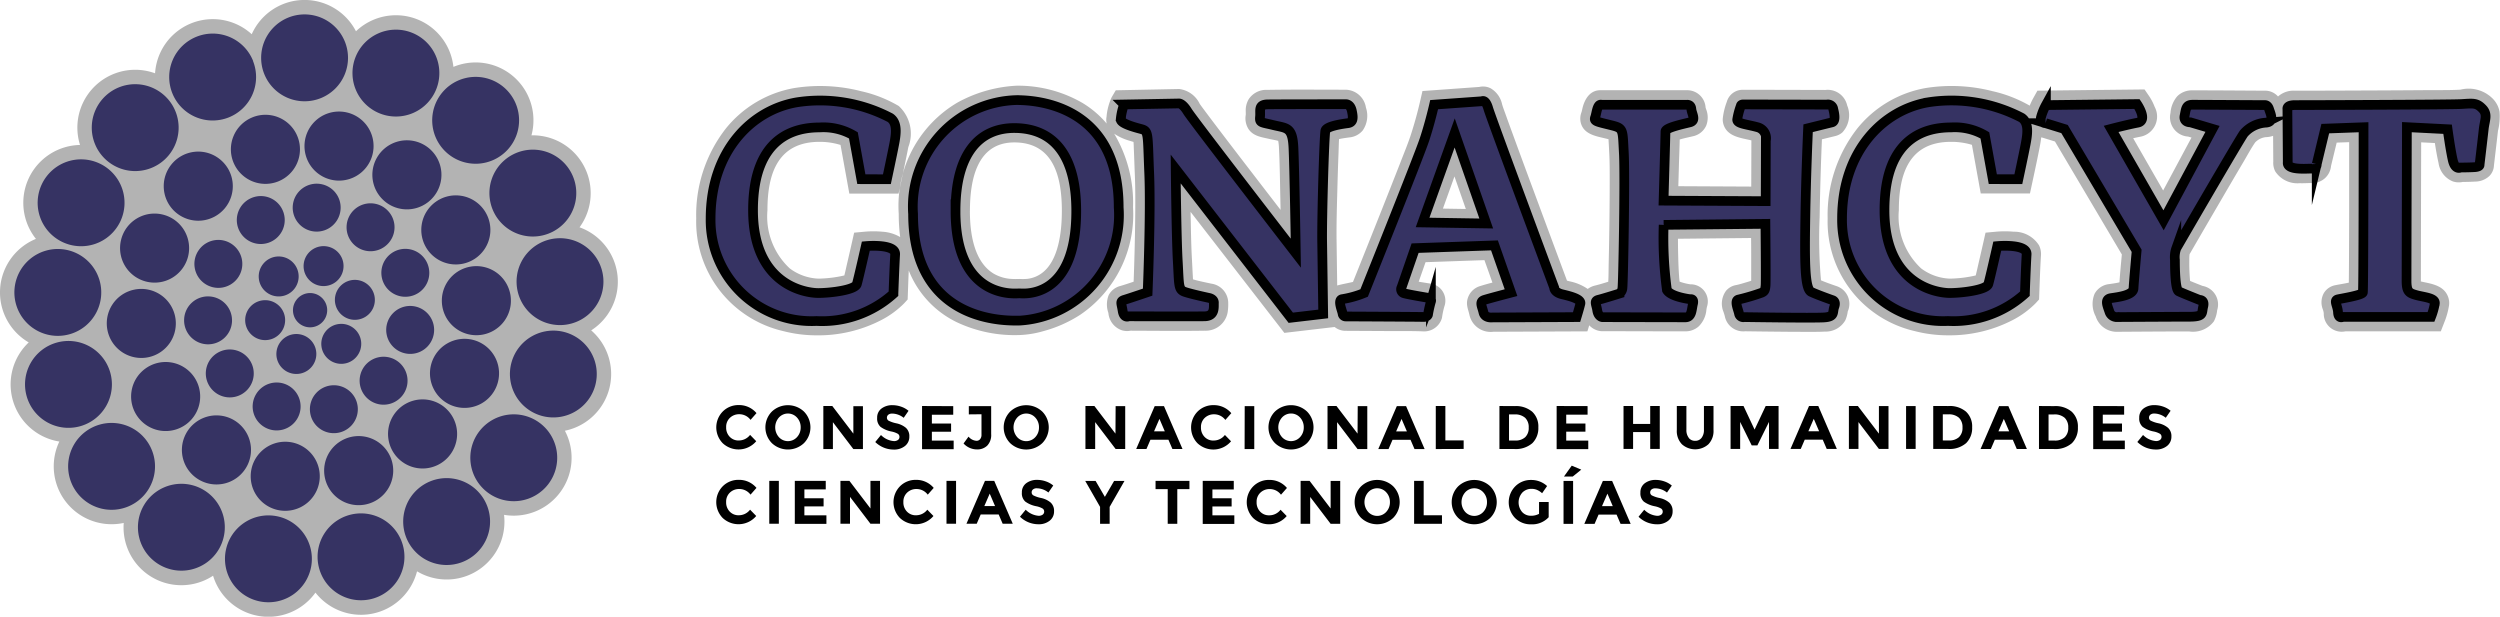 <svg id="Grupo_87" data-name="Grupo 87" xmlns="http://www.w3.org/2000/svg" xmlns:xlink="http://www.w3.org/1999/xlink" width="146.079" height="36.032" viewBox="0 0 146.079 36.032">
  <defs>
    <clipPath id="clip-path">
      <rect id="Rectángulo_220" data-name="Rectángulo 220" width="146.079" height="36.032" fill="none"/>
    </clipPath>
  </defs>
  <g id="Grupo_86" data-name="Grupo 86" clip-path="url(#clip-path)">
    <path id="Trazado_307" data-name="Trazado 307" d="M26.494,3.908a3.379,3.379,0,0,1,4.56,4,3.381,3.381,0,0,1,2.81,5.374,3.376,3.376,0,0,1,.68,6.022,3.379,3.379,0,0,1-1.537,5.865,3.381,3.381,0,0,1-3.555,4.914,3.376,3.376,0,0,1-5.084,3.3,3.38,3.38,0,0,1-5.935,1.244,3.38,3.38,0,0,1-5.983-.987A3.376,3.376,0,0,1,7.23,30.556,3.381,3.381,0,0,1,3.467,25.8a3.379,3.379,0,0,1-1.789-5.792A3.381,3.381,0,0,1,2.1,13.958,3.38,3.38,0,0,1,4.676,8.47,3.38,3.38,0,0,1,9.061,4.283,3.379,3.379,0,0,1,14.709,2,3.381,3.381,0,0,1,20.8,1.827a3.379,3.379,0,0,1,5.694,2.081M65.105,7.814a7.923,7.923,0,0,1,1.1,4.308,7.081,7.081,0,0,1-3.074,6.263,7.626,7.626,0,0,1-2.2.974,5.726,5.726,0,0,1-1.33.217,7.918,7.918,0,0,1-3.685-.744A5.678,5.678,0,0,1,53.1,15.805c-.021.462-.036.926-.053,1.386l-.011.308-.208.228a5.338,5.338,0,0,1-1.337.977,8.006,8.006,0,0,1-3.781.89,7.754,7.754,0,0,1-1.946-.248,6.561,6.561,0,0,1-5.083-6.58,8.213,8.213,0,0,1,1.726-5.25,6.612,6.612,0,0,1,4.015-2.373,9.628,9.628,0,0,1,3.9.187,7.564,7.564,0,0,1,2.194.865,2.191,2.191,0,0,1,.559,2.4c-.132.685-.28,1.37-.427,2.052l-.143.665H49.628l-.515-2.843a4.12,4.12,0,0,0-1.221-.181c-2.422,0-3.049,1.825-3.049,4a4.142,4.142,0,0,0,1.3,3.393,2.984,2.984,0,0,0,1.671.6,7.107,7.107,0,0,0,1.522-.187c.065-.254.12-.517.178-.766q.132-.566.26-1.133l.135-.6.609-.056a5.749,5.749,0,0,1,1.036,0,2.342,2.342,0,0,1,1.045.313,10.467,10.467,0,0,1-.084-1.35,7,7,0,0,1,3.447-6.519A8.009,8.009,0,0,1,59.4,5.007h.018a7.514,7.514,0,0,1,3.832,1.008,5.708,5.708,0,0,1,1.416,1.206.973.973,0,0,1-.009-.4,3.409,3.409,0,0,1,.3-1.139l.239-.406L68.9,5.2H68.9a1.54,1.54,0,0,1,1.2.864c.1.148.217.3.323.443q.356.477.717.951,1.021,1.344,2.051,2.681.816,1.062,1.635,2.124l-.014-.681c-.021-.981-.03-1.977-.081-2.957a2.766,2.766,0,0,0-.043-.394c-.138-.04-.355-.075-.464-.1-.463-.113-.973-.151-1.268-.585a1.165,1.165,0,0,1-.166-.825c.008-.075,0-.163,0-.24a1.278,1.278,0,0,1,.167-.673,1.223,1.223,0,0,1,1.1-.556c1.511-.027,3.035-.01,4.548-.01a1.225,1.225,0,0,1,1.208,1.044,1.5,1.5,0,0,1-.186,1.334,1.145,1.145,0,0,1-.763.407c-.134.017-.408.054-.621.1-.017.268-.02.553-.03.8-.029.723-.051,1.446-.07,2.169-.026,1-.058,2.017-.044,3.017q.018,1.285.036,2.57l.052-.015c.215-.058.442-.1.66-.148.062-.014.136-.029.21-.047q.84-2.093,1.671-4.188.553-1.393,1.1-2.79c.2-.523.432-1.074.606-1.607.208-.638.393-1.308.544-1.963l.139-.606,3.32-.239a.979.979,0,0,1,.664.08,1.424,1.424,0,0,1,.671.943c.053.181.128.372.191.55q.215.6.435,1.2.625,1.71,1.259,3.416.95,2.566,1.905,5.13l.174.044a2.858,2.858,0,0,1,1.037.441,1.162,1.162,0,0,1,.432-.2c.252-.061.513-.141.769-.222.02-.367.017-.759.025-1.114q.03-1.319.045-2.638c.009-.748.015-1.5.014-2.245,0-.5,0-1.007-.026-1.5-.014-.244-.023-.488-.04-.731,0-.028,0-.062-.006-.1L93.85,8.1c-.553-.135-1.259-.232-1.465-.864a1.022,1.022,0,0,1,.025-.681c.024-.075.04-.166.059-.243.137-.556.463-1.071,1.1-1.04H98.56a1.075,1.075,0,0,1,1.1,1.007c.008.033.021.069.03.1a1.309,1.309,0,0,1,.009.954,1.089,1.089,0,0,1-.763.625c-.188.047-.525.115-.788.194-.01.52-.034,1.047-.048,1.563q-.016.582-.033,1.165l4.261.022.008-2.7c-.612-.146-1.383-.213-1.62-.9a.982.982,0,0,1-.053-.361,3.922,3.922,0,0,1,.236-.988.962.962,0,0,1,.957-.706c1.6,0,3.2.006,4.8.01a1.163,1.163,0,0,1,1.276.9,1.479,1.479,0,0,1-.287,1.588,1.008,1.008,0,0,1-.414.207q-.387.092-.773.189c-.064,1.512-.109,3.028-.133,4.539a27.968,27.968,0,0,0,.078,3.7c.3.128.63.241.931.346a1.089,1.089,0,0,1,.633,1.473,1.864,1.864,0,0,1-.141.515,1.321,1.321,0,0,1-1.2.661c-.306.019-.626.015-.933.015-.469,0-.938,0-1.406-.006q-1.154-.01-2.308-.027a1.1,1.1,0,0,1-1.194-.872c-.018-.081-.05-.168-.073-.248a1.263,1.263,0,0,1,.147-1.25.987.987,0,0,1,.575-.328c.182-.034.392-.1.571-.154.1-.03.211-.061.32-.1,0-.138,0-.279,0-.413q0-.562,0-1.125,0-.48-.006-.96l-4.273.044q0,.537.015,1.073c.009.342.021.685.045,1.026.008.108.017.27.037.407a3.314,3.314,0,0,0,.624.156,1,1,0,0,1,.972,1.319c-.013.054-.022.11-.031.165a1.54,1.54,0,0,1-.45.974,1.153,1.153,0,0,1-.78.29c-1.617,0-3.233-.006-4.85-.01h-.033l-.033,0a1.078,1.078,0,0,1-.7-.343l-.109.354-5.493.023a1.268,1.268,0,0,1-1.393-.961c-.09-.406-.252-.672-.057-1.119a1.076,1.076,0,0,1,.688-.593c.231-.072.468-.139.707-.2L86.738,15.2l-3.441.12-.4,1.14c.234.041.471.076.684.111a1.007,1.007,0,0,1,.811,1.351,4.657,4.657,0,0,0-.129.611l-.008.044-.012.043a1.083,1.083,0,0,1-1.126.741c-.731-.027-1.49-.013-2.223-.018l-2.244-.012a1.019,1.019,0,0,1-.666-.224l-2.937.344-5.48-7.071q0,.207.008.414c.016.8.029,1.612.075,2.412.018.319.031.638.05.956,0,.043.005.1.01.162.344.1.74.179,1.074.251a1.144,1.144,0,0,1,.983,1.154,3.01,3.01,0,0,1-.033.519A1.3,1.3,0,0,1,70.4,19.323c-1.44.023-2.893.005-4.335,0a1.064,1.064,0,0,1-.5-.02,1.17,1.17,0,0,1-.8-1.018,1.478,1.478,0,0,1,.018-1.043,1.072,1.072,0,0,1,.693-.535c.254-.076.51-.161.764-.247.044-1.187.075-2.376.09-3.562.011-.912.017-1.834-.022-2.746-.022-.514-.036-1.028-.06-1.541,0-.08-.006-.2-.015-.319-.092-.026-.183-.053-.273-.081a3.084,3.084,0,0,1-.857-.4m54.169.2c-.02.195-.052.389-.089.578-.133.685-.28,1.37-.427,2.052l-.143.665h-2.875l-.515-2.843A4.119,4.119,0,0,0,114,8.288c-2.422,0-3.048,1.825-3.048,4a4.142,4.142,0,0,0,1.3,3.393,2.983,2.983,0,0,0,1.67.6,7.109,7.109,0,0,0,1.523-.187c.064-.254.12-.517.178-.766q.132-.566.26-1.133l.135-.6.609-.056a5.746,5.746,0,0,1,1.036,0,1.709,1.709,0,0,1,1.482.8,1.144,1.144,0,0,1,.113.575c-.047.756-.072,1.519-.1,2.276l-.011.308-.208.228a5.342,5.342,0,0,1-1.337.977,8.006,8.006,0,0,1-3.781.89,7.754,7.754,0,0,1-1.946-.248,6.561,6.561,0,0,1-5.083-6.58,8.214,8.214,0,0,1,1.726-5.25,6.613,6.613,0,0,1,4.015-2.373,9.628,9.628,0,0,1,3.9.187,7.73,7.73,0,0,1,2.166.845,3.992,3.992,0,0,1,.214-.451l.238-.426,6.258-.071.254.37a3.1,3.1,0,0,1,.338.649,1.2,1.2,0,0,1-.832,1.743c-.141.027-.283.057-.425.089l1.752,3.054,1.657-3.093-.2-.058A1.13,1.13,0,0,1,126.825,6.6a1.676,1.676,0,0,1,.4-.98,1.209,1.209,0,0,1,.886-.341c1.4,0,2.8.012,4.205.02a1,1,0,0,1,.792.339,1.369,1.369,0,0,1,.989-.339c1.622,0,3.244-.008,4.866-.015q1.566-.007,3.133-.019c.546,0,1.126.006,1.669-.025a1.981,1.981,0,0,1,1.879.514,1.457,1.457,0,0,1,.408.77,3.472,3.472,0,0,1-.092,1.121c-.075.674-.155,1.347-.235,2.021a.919.919,0,0,1-.273.624,1.227,1.227,0,0,1-.823.32c-.241.014-.485.02-.728.021a1.09,1.09,0,0,1-.576-.03,1.356,1.356,0,0,1-.836-1.069c-.086-.381-.155-.778-.216-1.174l-.8-.041q-.011,4.042-.018,8.084v.044c.086.022.174.039.26.057.53.11,1.1.255,1.321.818a1.042,1.042,0,0,1,.066.516,4.41,4.41,0,0,1-.273.988l-.209.536h-5.57a1.049,1.049,0,0,1-1.269-1.062,1.179,1.179,0,0,0-.056-.226,1.121,1.121,0,0,1,.049-.924.989.989,0,0,1,.671-.481c.2-.043.525-.091.8-.152v-.014q.006-.551.009-1.1.009-1.57.011-3.14,0-1.977,0-3.954l-.728.026-.332,1.369a1.094,1.094,0,0,1-1.121.993c-.238,0-.468.019-.71.01a1.548,1.548,0,0,1-1.423-.682,1.067,1.067,0,0,1-.12-.564l-.01-1.521a1.479,1.479,0,0,1-.428.076,1.02,1.02,0,0,0-.619.306c-.23.332-.455.747-.661,1.1q-.635,1.072-1.262,2.149-.958,1.64-1.911,3.284a2.625,2.625,0,0,0-.015.347,11.367,11.367,0,0,0,.046,1.215c.238.1.494.2.73.292a1.1,1.1,0,0,1,.852,1.418,1.783,1.783,0,0,1-.195.656,1.531,1.531,0,0,1-1.449.586c-1.384,0-2.769.011-4.153.02a1.29,1.29,0,0,1-1.3-.9,1.542,1.542,0,0,1-.062-1.328,1.1,1.1,0,0,1,.836-.557c.126-.019.411-.055.614-.106.035-.54.09-1.088.139-1.628l-3.908-6.6-.728-.225-.075-.015m-34.96,4.161,1.339.022-.664-1.9Zm-27.639.147c0,1.237.214,2.943,1.39,3.654A2.337,2.337,0,0,0,59,16.29a4.29,4.29,0,0,0,.561.01,3.3,3.3,0,0,0,.486-.008A1.774,1.774,0,0,0,60.82,16c1.06-.72,1.226-2.532,1.226-3.678,0-1.946-.46-3.988-2.76-4-2.209-.011-2.611,2.2-2.611,4" transform="translate(0)" fill="#b3b3b3" fill-rule="evenodd"/>
    <path id="Trazado_308" data-name="Trazado 308" d="M22.812,5.856a2.538,2.538,0,1,1-2.538-2.537,2.538,2.538,0,0,1,2.538,2.537M21.225,19.826a1,1,0,1,1-1.4.14.993.993,0,0,1,1.4-.14m-3.66.264a1.167,1.167,0,1,1-.688,1.5,1.163,1.163,0,0,1,.688-1.5m1.078,2.878a1.167,1.167,0,1,1,.957,1.344,1.165,1.165,0,0,1-.957-1.344m3.032.5a1.167,1.167,0,1,1,1.643-.157,1.163,1.163,0,0,1-1.643.157m1.948-2.378a1.167,1.167,0,1,1,.683-1.5,1.163,1.163,0,0,1-.683,1.5m-1.088-2.874a1.167,1.167,0,1,1-.961-1.341,1.163,1.163,0,0,1,.961,1.341M19.5,17.728a1.167,1.167,0,1,1-1.641.163,1.163,1.163,0,0,1,1.641-.163m-3.429-.954a1.4,1.4,0,1,1-1.958.288,1.394,1.394,0,0,1,1.958-.288M14.738,19.8a1.4,1.4,0,1,1-1.5,1.3,1.394,1.394,0,0,1,1.5-1.3m.5,3.266a1.4,1.4,0,1,1-.564,1.9,1.395,1.395,0,0,1,.564-1.9m2.178,2.485a1.4,1.4,0,1,1,.545,1.9,1.395,1.395,0,0,1-.545-1.9m3.172.923a1.4,1.4,0,1,1,1.483,1.311,1.394,1.394,0,0,1-1.483-1.311m3.171-.928a1.4,1.4,0,1,1,1.955.308,1.394,1.394,0,0,1-1.955-.308m2.175-2.488a1.4,1.4,0,1,1,1.813-.792,1.394,1.394,0,0,1-1.813.792m.5-3.267a1.4,1.4,0,1,1,1.1-1.643,1.394,1.394,0,0,1-1.1,1.643m-1.34-3.021a1.4,1.4,0,1,1,.047-1.979,1.394,1.394,0,0,1-.047,1.979m-2.754-1.826a1.4,1.4,0,1,1-1.025-1.693,1.394,1.394,0,0,1,1.025,1.693m-3.3-.059a1.4,1.4,0,1,1-1.775-.876,1.395,1.395,0,0,1,1.775.876m-3.7-3.091a2.018,2.018,0,1,1-2.839.283,2.012,2.012,0,0,1,2.839-.283m-3.347,3.222a2.017,2.017,0,1,1-2.441,1.474,2.013,2.013,0,0,1,2.441-1.474M10.329,19.4a2.017,2.017,0,1,1-1.571,2.38,2.012,2.012,0,0,1,1.571-2.38m.616,4.634a2.017,2.017,0,1,1-.4,2.825,2.013,2.013,0,0,1,.4-2.825m2.391,3.8a2.018,2.018,0,1,1,.855,2.721,2.013,2.013,0,0,1-.855-2.721m3.791,2.4a2.018,2.018,0,1,1,1.942,2.089,2.015,2.015,0,0,1-1.942-2.089m4.456.542a2.018,2.018,0,1,1,2.651,1.053,2.014,2.014,0,0,1-2.651-1.053m4.257-1.425a2.018,2.018,0,1,1,2.846-.188,2.015,2.015,0,0,1-2.846.188m3.232-3.116a2.018,2.018,0,1,1,2.489-1.393,2.015,2.015,0,0,1-2.489,1.393m1.58-4.2a2.018,2.018,0,1,1,1.65-2.327,2.017,2.017,0,0,1-1.65,2.327m-.378-4.474a2.018,2.018,0,1,1,.49-2.809,2.016,2.016,0,0,1-.49,2.809m-2.263-3.877a2.018,2.018,0,1,1-.765-2.748,2.017,2.017,0,0,1,.765,2.748M24.3,11.154A2.018,2.018,0,1,1,22.431,9,2.017,2.017,0,0,1,24.3,11.154m-4.436-.69a2.018,2.018,0,1,1-2.614-1.14,2.016,2.016,0,0,1,2.614,1.14m-2.6-4.413a2.538,2.538,0,1,1-3.288-1.434A2.538,2.538,0,0,1,17.271,6.05M12.245,8.217A2.538,2.538,0,1,1,8.66,8.066a2.536,2.536,0,0,1,3.584.151M8.339,12.051a2.538,2.538,0,1,1-3.4,1.153,2.537,2.537,0,0,1,3.4-1.153M6.08,17.036a2.538,2.538,0,1,1-2.752,2.3,2.538,2.538,0,0,1,2.752-2.3M5.774,22.5a2.538,2.538,0,1,1-1.735,3.141A2.537,2.537,0,0,1,5.774,22.5M7.46,27.708a2.538,2.538,0,1,1-.484,3.555,2.538,2.538,0,0,1,.484-3.555m3.453,4.247a2.538,2.538,0,1,1,.831,3.49,2.538,2.538,0,0,1-.831-3.49m4.753,2.714A2.538,2.538,0,1,1,17.7,37.626a2.537,2.537,0,0,1-2.035-2.955m5.413.815a2.538,2.538,0,1,1,2.965,2.021,2.537,2.537,0,0,1-2.965-2.021m5.342-1.192a2.538,2.538,0,1,1,3.494.814,2.537,2.537,0,0,1-3.494-.814m4.551-3.041a2.538,2.538,0,1,1,3.553-.5,2.539,2.539,0,0,1-3.553.5m3.147-4.48a2.537,2.537,0,1,1,3.133-1.751,2.538,2.538,0,0,1-3.133,1.751m1.318-5.312a2.538,2.538,0,1,1,2.29-2.764,2.539,2.539,0,0,1-2.29,2.764m-.689-5.431a2.538,2.538,0,1,1,1.138-3.4,2.538,2.538,0,0,1-1.138,3.4m-2.6-4.815a2.538,2.538,0,1,1-.168-3.584,2.538,2.538,0,0,1,.168,3.584M27.978,7.664a2.538,2.538,0,1,1-1.451-3.283,2.537,2.537,0,0,1,1.451,3.283" transform="translate(-2.477 -2.477)" fill="#363363"/>
    <path id="Trazado_309" data-name="Trazado 309" d="M172.533,27.683l-.464-2.56a3.489,3.489,0,0,0-1.975-.464c-1.35,0-3.89.464-3.89,4.838s3.064,4.838,3.81,4.838,2.157-.181,2.257-.524.524-2.217.524-2.217,1.753-.161,1.713.484-.1,2.3-.1,2.3a6.223,6.223,0,0,1-4.495,1.592,5.9,5.9,0,0,1-6.188-5.986c0-3.971,2.419-6.349,5.039-6.793a8.853,8.853,0,0,1,5.463.907c.423.3.343.927.222,1.552s-.423,2.036-.423,2.036ZM255.88,26.7l-.02-3.124s-.06-.222.444-.222,9.01-.02,9.715-.061.894-.081,1.23.262.141.665.081,1.209-.242,2.076-.242,2.076.04.121-.3.141-.806.02-.806.02-.322.181-.463-.443-.3-1.794-.3-1.794l-2.378-.121s-.02,8.325-.02,8.97.141.726.585.847,1.109.161,1.068.484a4.156,4.156,0,0,1-.222.786H259.1s-.262.141-.282-.262-.282-.706,0-.766,1.411-.242,1.451-.4.04-9.655.04-9.655l-2.237.081-.5,2.076a.248.248,0,0,1-.282.262c-.3,0-1.471.121-1.411-.363m-14.13-3.346,5.321-.061s.665.968.04,1.088-1.552.363-1.552.363l3.064,5.342,2.862-5.342-1.29-.383s-.423.02-.343-.383.081-.645.464-.645,4.233.02,4.233.02.161-.02.242.242.343.766-.222.786a1.848,1.848,0,0,0-1.25.625c-.2.242-3.951,6.712-3.951,6.712a1.544,1.544,0,0,0-.08.685c0,.565.02,1.733.222,1.834s1.209.5,1.209.5.322-.02.222.383.06.6-.827.6-4.192.02-4.192.02a.446.446,0,0,1-.464-.322c-.121-.363-.3-.726.1-.786s1.29-.161,1.31-.564.182-2.2.182-2.2l-4.213-7.115-1.109-.343a.277.277,0,0,1-.262-.363,3.247,3.247,0,0,1,.282-.705m-26-.02h5.039s.222-.02.242.252.312.675-.091.776-1.421.312-1.421.534-.111,4.041-.111,4.041l5.966.03.01-3.537a.665.665,0,0,0-.494-.786c-.625-.171-1.189-.2-1.179-.443a4.3,4.3,0,0,1,.212-.806s0-.08.141-.08l4.878.01a.313.313,0,0,1,.383.272c.091.353.131.715-.081.766s-1.391.343-1.391.343-.121,2.61-.161,5.19-.04,4.193.343,4.374,1.25.484,1.25.484.222.061.1.383.061.584-.6.625-4.656-.02-4.656-.02a.255.255,0,0,1-.312-.212c-.06-.272-.292-.766-.02-.816a12.272,12.272,0,0,0,1.35-.4c.151-.07.2-.131.222-.433s-.01-3.588-.01-3.588l-5.946.06a22.846,22.846,0,0,0,.191,3.81c.232.4,1.36.534,1.36.534s.242-.061.161.272-.06.786-.443.786l-4.848-.01s-.242-.02-.3-.393-.212-.554.081-.625,1.219-.363,1.219-.363a.44.44,0,0,0,.171-.333c.04-.262.161-6.46.081-7.891s0-1.431-.827-1.632-.927-.222-.847-.444.121-.746.343-.726M201.911,34.334s3.2-7.982,3.527-8.97.564-2.036.564-2.036l2.8-.2s.2-.141.363.423,3.85,10.461,3.85,10.461-.02.282.484.4,1.109.282,1.048.544-.222.786-.222.786l-4.918.02s-.443.06-.524-.3-.262-.625.06-.726,1.552-.423,1.552-.423l-.968-2.762-4.636.161L204.1,34a.24.24,0,0,0,.161.353c.292.081,1.391.262,1.391.262s.232.04.161.222a6.788,6.788,0,0,0-.171.766s-.04.141-.282.131-4.515-.03-4.515-.03a.18.18,0,0,1-.191-.161c-.02-.171-.3-.776-.04-.847a5.789,5.789,0,0,0,1.3-.363m3.416-4.122,1.875-5.231,1.844,5.291Zm33.319-2.53-.464-2.56a3.489,3.489,0,0,0-1.975-.464c-1.35,0-3.89.464-3.89,4.838s3.064,4.838,3.809,4.838,2.157-.181,2.258-.524.524-2.217.524-2.217,1.754-.161,1.713.484-.1,2.3-.1,2.3a6.224,6.224,0,0,1-4.495,1.592,5.9,5.9,0,0,1-6.188-5.986c0-3.971,2.419-6.349,5.039-6.793a8.852,8.852,0,0,1,5.462.907c.423.3.343.927.222,1.552s-.423,2.036-.423,2.036Zm-50.764-4.364,3.225-.06s.2,0,.484.464,6.329,8.284,6.329,8.284-.081-5.039-.141-6.208-.4-1.088-1.149-1.27-.836-.121-.8-.5-.121-.706.444-.716,4.565-.01,4.565-.01.262-.03.353.383.091.685-.232.726-1.24.171-1.31.433-.212,5.049-.191,6.5.061,4.213.061,4.213l-1.895.222L190.9,27.088s.04,3.971.121,5.382.03,1.663.4,1.794,1.411.353,1.411.353.312.05.3.292.081.776-.544.786-4.434,0-4.434,0-.282.141-.353-.323-.181-.554.121-.645,1.34-.444,1.34-.444.191-4.6.091-6.954-.02-2.459-.484-2.58-1.22-.343-1.179-.574a3.559,3.559,0,0,1,.191-.857m-6.264-.257a6.226,6.226,0,0,0-6.062,6.656c0,6.551,5.745,6.228,6.249,6.228a6.179,6.179,0,0,0,5.765-6.611c0-6.006-4.822-6.268-5.951-6.274m-3.583,6.475c0,5.241,3.547,4.818,3.729,4.818s3.326.423,3.326-4.818c0-3.219-1.306-4.83-3.6-4.841-2.091-.01-3.457,1.516-3.457,4.841" transform="translate(-122.203 -17.213)" fill="#363363" fill-rule="evenodd"/>
    <path id="Trazado_310" data-name="Trazado 310" d="M172.533,27.683l-.464-2.56a3.489,3.489,0,0,0-1.975-.464c-1.35,0-3.89.464-3.89,4.838s3.064,4.838,3.81,4.838,2.157-.181,2.257-.524.524-2.217.524-2.217,1.753-.161,1.713.484-.1,2.3-.1,2.3a6.223,6.223,0,0,1-4.495,1.592,5.9,5.9,0,0,1-6.188-5.986c0-3.971,2.419-6.349,5.039-6.793a8.853,8.853,0,0,1,5.463.907c.423.3.343.927.222,1.552s-.423,2.036-.423,2.036ZM255.88,26.7l-.02-3.124s-.06-.222.444-.222,9.01-.02,9.715-.061.894-.081,1.23.262.141.665.081,1.209-.242,2.076-.242,2.076.04.121-.3.141-.806.02-.806.02-.322.181-.463-.443-.3-1.794-.3-1.794l-2.378-.121s-.02,8.325-.02,8.97.141.726.585.847,1.109.161,1.068.484a4.156,4.156,0,0,1-.222.786H259.1s-.262.141-.282-.262-.282-.706,0-.766,1.411-.242,1.451-.4.04-9.655.04-9.655l-2.237.081-.5,2.076a.248.248,0,0,1-.282.262C256.988,27.058,255.819,27.179,255.88,26.7Zm-14.13-3.346,5.321-.061s.665.968.04,1.088-1.552.363-1.552.363l3.064,5.342,2.862-5.342-1.29-.383s-.423.02-.343-.383.081-.645.464-.645,4.233.02,4.233.02.161-.02.242.242.343.766-.222.786a1.848,1.848,0,0,0-1.25.625c-.2.242-3.951,6.712-3.951,6.712a1.544,1.544,0,0,0-.08.685c0,.565.02,1.733.222,1.834s1.209.5,1.209.5.322-.02.222.383.06.6-.827.6-4.192.02-4.192.02a.446.446,0,0,1-.464-.322c-.121-.363-.3-.726.1-.786s1.29-.161,1.31-.564.182-2.2.182-2.2l-4.213-7.115-1.109-.343a.277.277,0,0,1-.262-.363A3.247,3.247,0,0,1,241.75,23.349Zm-26-.02h5.039s.222-.02.242.252.312.675-.091.776-1.421.312-1.421.534-.111,4.041-.111,4.041l5.966.03.01-3.537a.665.665,0,0,0-.494-.786c-.625-.171-1.189-.2-1.179-.443a4.3,4.3,0,0,1,.212-.806s0-.08.141-.08l4.878.01a.313.313,0,0,1,.383.272c.091.353.131.715-.081.766s-1.391.343-1.391.343-.121,2.61-.161,5.19-.04,4.193.343,4.374,1.25.484,1.25.484.222.061.1.383.061.584-.6.625-4.656-.02-4.656-.02a.255.255,0,0,1-.312-.212c-.06-.272-.292-.766-.02-.816a12.272,12.272,0,0,0,1.35-.4c.151-.07.2-.131.222-.433s-.01-3.588-.01-3.588l-5.946.06a22.846,22.846,0,0,0,.191,3.81c.232.4,1.36.534,1.36.534s.242-.061.161.272-.06.786-.443.786l-4.848-.01s-.242-.02-.3-.393-.212-.554.081-.625,1.219-.363,1.219-.363a.44.44,0,0,0,.171-.333c.04-.262.161-6.46.081-7.891s0-1.431-.827-1.632-.927-.222-.847-.444S215.527,23.309,215.749,23.329ZM201.911,34.334s3.2-7.982,3.527-8.97.564-2.036.564-2.036l2.8-.2s.2-.141.363.423,3.85,10.461,3.85,10.461-.02.282.484.4,1.109.282,1.048.544-.222.786-.222.786l-4.918.02s-.443.06-.524-.3-.262-.625.06-.726,1.552-.423,1.552-.423l-.968-2.762-4.636.161L204.1,34a.24.24,0,0,0,.161.353c.292.081,1.391.262,1.391.262s.232.04.161.222a6.788,6.788,0,0,0-.171.766s-.04.141-.282.131-4.515-.03-4.515-.03a.18.18,0,0,1-.191-.161c-.02-.171-.3-.776-.04-.847A5.789,5.789,0,0,0,201.911,34.334Zm3.416-4.122,1.875-5.231,1.844,5.291Zm33.319-2.53-.464-2.56a3.489,3.489,0,0,0-1.975-.464c-1.35,0-3.89.464-3.89,4.838s3.064,4.838,3.809,4.838,2.157-.181,2.258-.524.524-2.217.524-2.217,1.754-.161,1.713.484-.1,2.3-.1,2.3a6.224,6.224,0,0,1-4.495,1.592,5.9,5.9,0,0,1-6.188-5.986c0-3.971,2.419-6.349,5.039-6.793a8.852,8.852,0,0,1,5.462.907c.423.3.343.927.222,1.552s-.423,2.036-.423,2.036Zm-50.764-4.364,3.225-.06s.2,0,.484.464,6.329,8.284,6.329,8.284-.081-5.039-.141-6.208-.4-1.088-1.149-1.27-.836-.121-.8-.5-.121-.706.444-.716,4.565-.01,4.565-.01.262-.03.353.383.091.685-.232.726-1.24.171-1.31.433-.212,5.049-.191,6.5.061,4.213.061,4.213l-1.895.222L190.9,27.088s.04,3.971.121,5.382.03,1.663.4,1.794,1.411.353,1.411.353.312.05.3.292.081.776-.544.786-4.434,0-4.434,0-.282.141-.353-.323-.181-.554.121-.645,1.34-.444,1.34-.444.191-4.6.091-6.954-.02-2.459-.484-2.58-1.22-.343-1.179-.574A3.559,3.559,0,0,1,187.883,23.319Zm-6.264-.257a6.226,6.226,0,0,0-6.062,6.656c0,6.551,5.745,6.228,6.249,6.228a6.179,6.179,0,0,0,5.765-6.611C187.57,23.329,182.748,23.067,181.619,23.062Zm-3.583,6.475c0,5.241,3.547,4.818,3.729,4.818s3.326.423,3.326-4.818c0-3.219-1.306-4.83-3.6-4.841C179.4,24.686,178.036,26.212,178.036,29.537Z" transform="translate(-122.203 -17.213)" fill="none" stroke="#000" stroke-miterlimit="22.926" stroke-width="0.567"/>
    <path id="Trazado_311" data-name="Trazado 311" d="M166.331,95.392a.825.825,0,0,0,.674-.326l.359.37a1.353,1.353,0,0,1-1.96.115,1.325,1.325,0,0,1,.007-1.854,1.287,1.287,0,0,1,.935-.373,1.324,1.324,0,0,1,1.033.47l-.348.395a.814.814,0,0,0-.66-.33.769.769,0,0,0-.54.206.719.719,0,0,0-.224.556.759.759,0,0,0,.212.561.7.7,0,0,0,.513.212m25.635,2.844v2.023h-.56V98.236h-.71v-.484h1.98v.484Zm3.3-.484v.5h-1.248v.517h1.123v.477h-1.123v.52H195.3v.5h-1.847V97.752Zm2.059,2.012a.826.826,0,0,0,.675-.326l.359.369a1.353,1.353,0,0,1-1.96.115,1.325,1.325,0,0,1,.007-1.854,1.286,1.286,0,0,1,.934-.373,1.324,1.324,0,0,1,1.033.47l-.348.395a.815.815,0,0,0-.66-.33.77.77,0,0,0-.54.206.719.719,0,0,0-.224.556.759.759,0,0,0,.212.561.7.7,0,0,0,.513.212m3.6-2.012h.56v2.507h-.56l-1.195-1.571v1.571h-.559V97.752h.524l1.23,1.614Zm3.465,1.239a.82.82,0,0,0-.215-.572.709.709,0,0,0-1.058,0,.865.865,0,0,0,0,1.143.713.713,0,0,0,1.058,0,.814.814,0,0,0,.215-.57m.19.922a1.366,1.366,0,0,1-1.873,0,1.312,1.312,0,0,1,0-1.847,1.366,1.366,0,0,1,1.873,0,1.312,1.312,0,0,1,0,1.847m1.223.346V97.752h.559v2.009h1.069v.5Zm4.258-1.268a.82.82,0,0,0-.215-.572.709.709,0,0,0-1.058,0,.866.866,0,0,0,0,1.143.714.714,0,0,0,1.058,0,.814.814,0,0,0,.215-.57m.19.922a1.366,1.366,0,0,1-1.872,0,1.312,1.312,0,0,1,0-1.847,1.366,1.366,0,0,1,1.872,0,1.312,1.312,0,0,1,0,1.847m2.852-.931h.563v.89a1.317,1.317,0,0,1-1.033.416,1.275,1.275,0,0,1-.927-.366,1.325,1.325,0,0,1,.007-1.854,1.271,1.271,0,0,1,.922-.373,1.363,1.363,0,0,1,.938.355l-.291.42a1.1,1.1,0,0,0-.31-.2.834.834,0,0,0-.307-.056.735.735,0,0,0-.538.217.866.866,0,0,0-.009,1.141.678.678,0,0,0,.5.214.962.962,0,0,0,.484-.111Zm1.431-1.23h.559v2.507h-.559Zm.538-.258h-.513l.455-.635.556.233Zm2.794,2.766-.233-.542h-1.051l-.233.542h-.6l1.083-2.507h.542l1.083,2.507ZM217.1,98.5l-.316.728h.628Zm2.8-.312a.336.336,0,0,0-.22.066.215.215,0,0,0-.081.176.2.2,0,0,0,.1.174,1.8,1.8,0,0,0,.456.152,1.283,1.283,0,0,1,.554.264.651.651,0,0,1,.2.513.676.676,0,0,1-.253.547,1.008,1.008,0,0,1-.665.21,1.54,1.54,0,0,1-1.073-.441l.333-.409a1.188,1.188,0,0,0,.75.355.392.392,0,0,0,.242-.066.213.213,0,0,0,.088-.179.209.209,0,0,0-.093-.179,1.212,1.212,0,0,0-.37-.134,1.608,1.608,0,0,1-.64-.271.64.64,0,0,1-.2-.524.649.649,0,0,1,.257-.551,1.032,1.032,0,0,1,.64-.194,1.544,1.544,0,0,1,.5.086,1.347,1.347,0,0,1,.438.244l-.283.409a1.105,1.105,0,0,0-.675-.247m-31.89,2.073h-.56v-.99l-.868-1.517h.606l.542.933.541-.933h.606l-.868,1.517Zm-21.685-.5a.825.825,0,0,0,.674-.326l.359.369a1.353,1.353,0,0,1-1.96.115,1.325,1.325,0,0,1,.007-1.854,1.287,1.287,0,0,1,.935-.373,1.324,1.324,0,0,1,1.033.47l-.348.395a.815.815,0,0,0-.66-.33.769.769,0,0,0-.54.206.719.719,0,0,0-.224.556.758.758,0,0,0,.212.561.7.7,0,0,0,.513.212m1.795-2.012h.559v2.507h-.559Zm3.3,0v.5h-1.248v.517H171.3v.477h-1.123v.52h1.288v.5h-1.847V97.752Zm2.612,0h.56v2.507h-.56l-1.195-1.571v1.571h-.559V97.752h.524l1.23,1.614Zm2.648,2.012a.825.825,0,0,0,.674-.326l.359.369a1.353,1.353,0,0,1-1.96.115,1.325,1.325,0,0,1,.007-1.854,1.287,1.287,0,0,1,.935-.373,1.325,1.325,0,0,1,1.033.47l-.348.395a.816.816,0,0,0-.66-.33.77.77,0,0,0-.54.206.719.719,0,0,0-.224.556.759.759,0,0,0,.212.561.7.7,0,0,0,.513.212m1.794-2.012h.559v2.507h-.559Zm3.283,2.507-.233-.542h-1.051l-.233.542h-.6l1.083-2.507h.541l1.083,2.507Zm-.757-1.761-.316.728h.628Zm2.752-.312a.336.336,0,0,0-.221.066.216.216,0,0,0-.081.176.2.2,0,0,0,.1.174,1.8,1.8,0,0,0,.455.152,1.282,1.282,0,0,1,.554.264.651.651,0,0,1,.2.513.676.676,0,0,1-.253.547,1.008,1.008,0,0,1-.665.21,1.54,1.54,0,0,1-1.073-.441l.334-.409a1.187,1.187,0,0,0,.75.355.393.393,0,0,0,.242-.066.213.213,0,0,0,.088-.179.208.208,0,0,0-.093-.179,1.209,1.209,0,0,0-.37-.134,1.6,1.6,0,0,1-.64-.271.639.639,0,0,1-.2-.524.65.65,0,0,1,.256-.551,1.032,1.032,0,0,1,.64-.194,1.542,1.542,0,0,1,.5.086,1.346,1.346,0,0,1,.437.244l-.283.409a1.1,1.1,0,0,0-.674-.247M219.6,93.379h.559v2.507H219.6V94.9h-1v.987h-.559V93.379h.559v1.047h1Zm2.25,1.86a.458.458,0,0,0,.377.174.453.453,0,0,0,.375-.174.744.744,0,0,0,.138-.475V93.379h.559v1.4a1.113,1.113,0,0,1-.3.837,1.163,1.163,0,0,1-1.544,0,1.111,1.111,0,0,1-.3-.836v-1.4h.56v1.385a.737.737,0,0,0,.14.475m4.686-.931-.678,1.37h-.333l-.674-1.37v1.578h-.56V93.379h.757l.646,1.378.649-1.378h.753v2.507h-.559Zm3.373,1.578-.233-.542h-1.051l-.233.542h-.6l1.083-2.507h.542l1.083,2.507Zm-.757-1.761-.315.728h.628Zm3.807-.746h.56v2.507h-.56l-1.195-1.571v1.571h-.559V93.379h.524l1.23,1.614Zm1.587,0h.559v2.507h-.559Zm2.472,0a1.474,1.474,0,0,1,1.03.328,1.175,1.175,0,0,1,.359.913,1.231,1.231,0,0,1-.35.925,1.476,1.476,0,0,1-1.067.341h-.857V93.379Zm.029,2.012a.829.829,0,0,0,.59-.194.735.735,0,0,0,.206-.563.753.753,0,0,0-.206-.569.882.882,0,0,0-.633-.2h-.312v1.524Zm3.968.5-.233-.542h-1.051l-.233.542h-.6l1.083-2.507h.542l1.083,2.507Zm-.757-1.761-.316.728h.628Zm2.939-.746a1.474,1.474,0,0,1,1.03.328,1.175,1.175,0,0,1,.359.913,1.233,1.233,0,0,1-.35.925,1.476,1.476,0,0,1-1.067.341h-.857V93.379Zm.029,2.012a.829.829,0,0,0,.59-.194.735.735,0,0,0,.206-.563.754.754,0,0,0-.206-.569.882.882,0,0,0-.633-.2h-.312v1.524Zm4.062-2.012v.5h-1.248v.517h1.123v.477h-1.123v.52h1.288v.5h-1.847V93.379Zm1.755.434a.338.338,0,0,0-.221.066.217.217,0,0,0-.081.176.2.2,0,0,0,.1.174,1.8,1.8,0,0,0,.455.153,1.281,1.281,0,0,1,.554.263.651.651,0,0,1,.2.513.677.677,0,0,1-.253.547,1.009,1.009,0,0,1-.665.21,1.54,1.54,0,0,1-1.073-.441l.334-.409a1.187,1.187,0,0,0,.75.355.394.394,0,0,0,.242-.066.213.213,0,0,0,.088-.18.209.209,0,0,0-.093-.179,1.219,1.219,0,0,0-.37-.134,1.609,1.609,0,0,1-.64-.271.639.639,0,0,1-.2-.524.649.649,0,0,1,.256-.551,1.033,1.033,0,0,1,.64-.194,1.535,1.535,0,0,1,.5.086,1.341,1.341,0,0,1,.437.244l-.283.409a1.1,1.1,0,0,0-.674-.248m-37.375-.434a1.473,1.473,0,0,1,1.029.328,1.176,1.176,0,0,1,.359.913,1.233,1.233,0,0,1-.35.925,1.477,1.477,0,0,1-1.067.341h-.857V93.379Zm.029,2.012a.829.829,0,0,0,.59-.194.735.735,0,0,0,.206-.563.753.753,0,0,0-.206-.569.883.883,0,0,0-.633-.2h-.312v1.524Zm4.236-2.012v.5h-1.248v.517h1.123v.477h-1.123v.52h1.288v.5h-1.848V93.379Zm-27.577,0h.56v2.507h-.56l-1.195-1.571v1.571H186.6V93.379h.524l1.23,1.614Zm3.318,2.507-.233-.542h-1.051l-.233.542h-.6l1.083-2.507h.541l1.083,2.507Zm-.757-1.761-.316.728h.628Zm3.149,1.266a.826.826,0,0,0,.675-.326l.359.37a1.353,1.353,0,0,1-1.96.115,1.325,1.325,0,0,1,.007-1.854,1.287,1.287,0,0,1,.935-.373,1.325,1.325,0,0,1,1.033.47l-.348.395a.815.815,0,0,0-.66-.33.77.77,0,0,0-.54.206.719.719,0,0,0-.224.556.759.759,0,0,0,.212.561.7.7,0,0,0,.513.212m1.83-2.012h.559v2.507H195.9Zm3.451,1.239a.821.821,0,0,0-.215-.572.71.71,0,0,0-1.058,0,.866.866,0,0,0,0,1.143.713.713,0,0,0,1.058,0,.814.814,0,0,0,.215-.57m.19.922a1.366,1.366,0,0,1-1.872,0,1.312,1.312,0,0,1,0-1.847,1.366,1.366,0,0,1,1.872,0,1.312,1.312,0,0,1,0,1.847m2.963-2.161h.559v2.507H202.5l-1.195-1.571v1.571h-.56V93.379h.524l1.231,1.614Zm3.318,2.507-.233-.542h-1.051l-.233.542h-.6l1.083-2.507h.542l1.083,2.507Zm-.757-1.761-.316.728h.628Zm2,1.761V93.379h.56v2.009h1.069v.5Zm-37.11-1.268a.822.822,0,0,0-.215-.572.71.71,0,0,0-1.058,0,.865.865,0,0,0,0,1.143.713.713,0,0,0,1.058,0,.815.815,0,0,0,.215-.57m.19.922a1.366,1.366,0,0,1-1.872,0,1.312,1.312,0,0,1,0-1.847,1.366,1.366,0,0,1,1.872,0,1.312,1.312,0,0,1,0,1.847m2.888-2.161h.56v2.507h-.56l-1.195-1.571v1.571h-.559V93.379h.524l1.23,1.614Zm2.264.434a.338.338,0,0,0-.221.066.217.217,0,0,0-.081.176.2.2,0,0,0,.1.174,1.8,1.8,0,0,0,.455.153,1.281,1.281,0,0,1,.554.263.651.651,0,0,1,.2.513.677.677,0,0,1-.253.547,1.009,1.009,0,0,1-.665.21,1.54,1.54,0,0,1-1.073-.441l.334-.409a1.187,1.187,0,0,0,.75.355.394.394,0,0,0,.242-.066.213.213,0,0,0,.088-.18.209.209,0,0,0-.093-.179,1.219,1.219,0,0,0-.37-.134,1.61,1.61,0,0,1-.64-.271.639.639,0,0,1-.2-.524.649.649,0,0,1,.256-.551,1.032,1.032,0,0,1,.64-.194,1.536,1.536,0,0,1,.5.086,1.341,1.341,0,0,1,.437.244l-.283.409a1.1,1.1,0,0,0-.674-.248m3.569-.434v.5h-1.248v.517h1.123v.477h-1.123v.52H178.9v.5h-1.847V93.379Zm.911.481v-.481h1.306v1.636a.89.89,0,0,1-.231.671.821.821,0,0,1-.594.222,1.065,1.065,0,0,1-.789-.348l.291-.4a.65.65,0,0,0,.473.244.267.267,0,0,0,.2-.091.393.393,0,0,0,.084-.274V93.86Zm4.1.759a.822.822,0,0,0-.215-.572.71.71,0,0,0-1.058,0,.866.866,0,0,0,0,1.143.713.713,0,0,0,1.058,0,.815.815,0,0,0,.215-.57m.19.922a1.366,1.366,0,0,1-1.872,0,1.312,1.312,0,0,1,0-1.847,1.366,1.366,0,0,1,1.872,0,1.312,1.312,0,0,1,0,1.847" transform="translate(-123.176 -69.655)"/>
  </g>
</svg>
